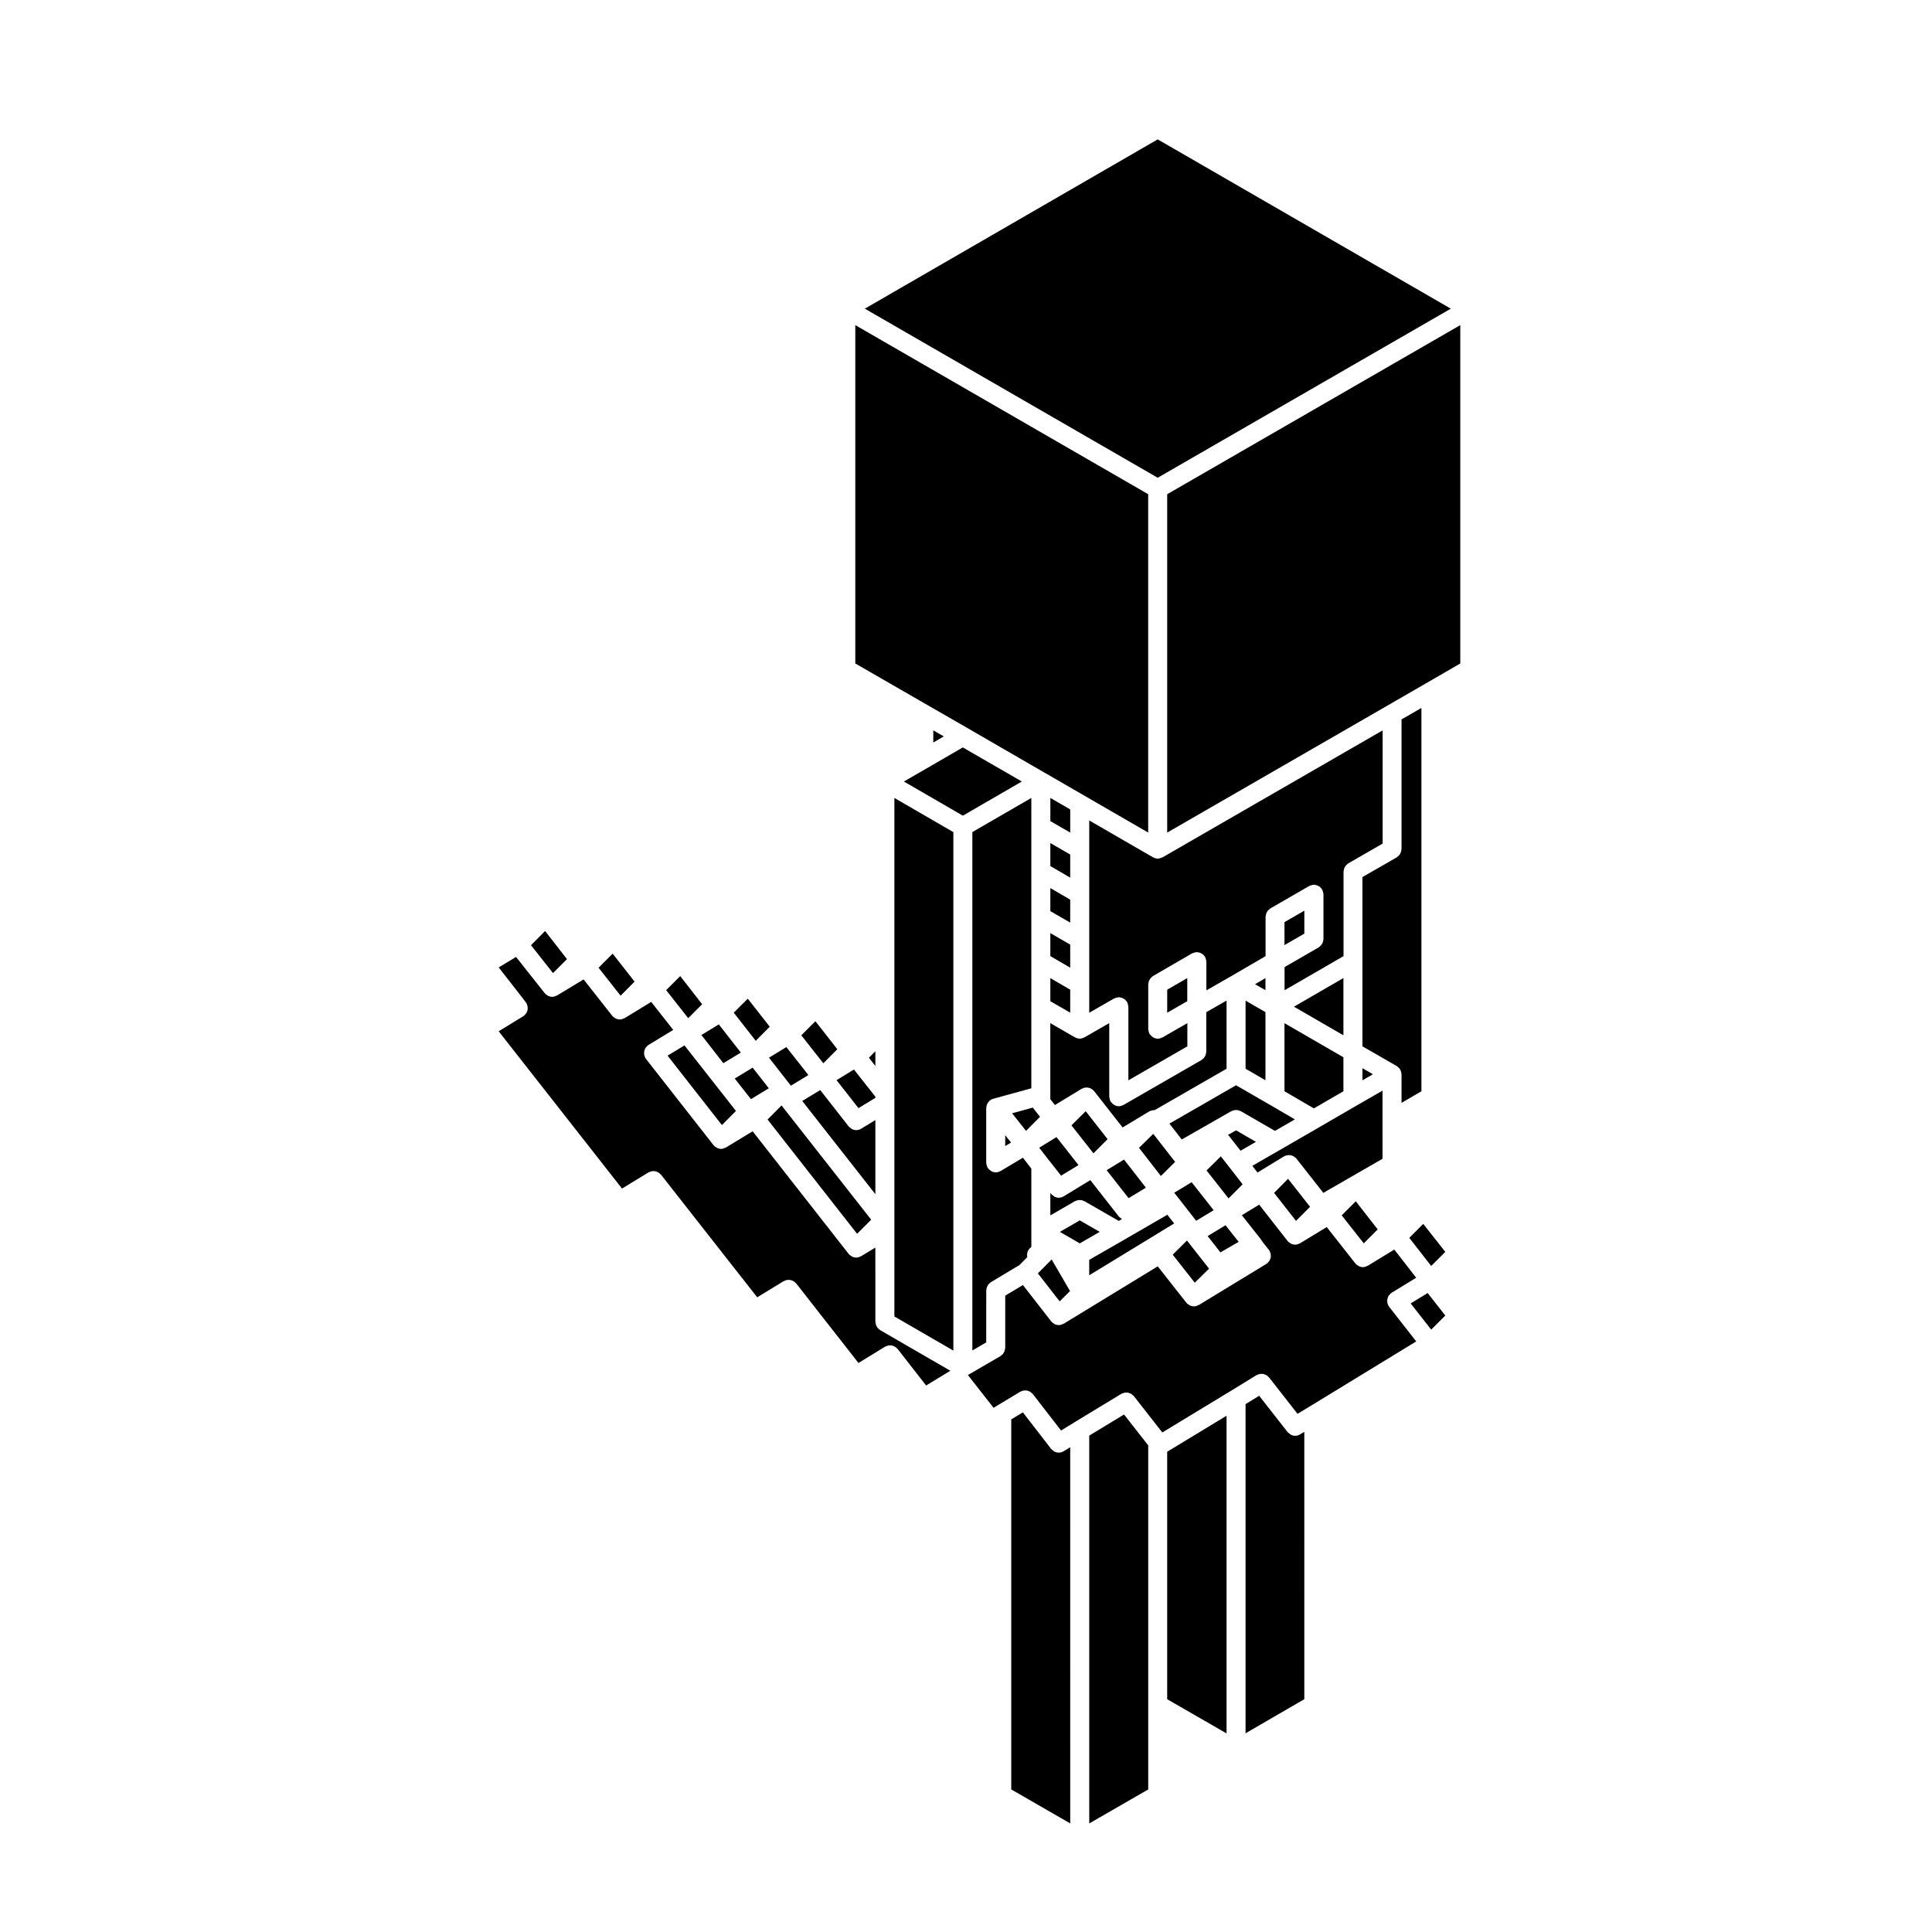 <?xml version="1.0" encoding="UTF-8"?>
<!-- Uploaded to: SVG Repo, www.svgrepo.com, Generator: SVG Repo Mixer Tools -->
<svg fill="#000000" width="800px" height="800px" version="1.1" viewBox="144 144 512 512" xmlns="http://www.w3.org/2000/svg">
 <g>
  <path d="m427.57 486.14-4.871-8.363-3.652 3.68 5.773 7.414z"/>
  <path d="m453.91 441.77 3.269 4.207 13.145-7.516c0.102-0.059 0.211-0.066 0.312-0.105 0.145-0.059 0.293-0.117 0.441-0.145 0.176-0.039 0.348-0.047 0.527-0.039 0.141 0 0.281 0 0.422 0.031 0.176 0.035 0.336 0.102 0.508 0.168 0.098 0.039 0.195 0.051 0.293 0.102l9.047 5.223 5.285-3.047-6.555-3.82-9.043-5.223z"/>
  <path d="m435.44 470.46-5.297-3.047-5.269 3.047 5.269 3.043z"/>
  <path d="m464.41 480.21-5.852-7.461-3.777 3.754 5.848 7.426z"/>
  <path d="m470.31 474.23 1.945-1.129-3.481-4.402-4.734 2.875 3.379 4.316z"/>
  <path d="m471.57 443.55-2.156 1.23c0.047 0.039 0.102 0.055 0.141 0.102 0.039 0.035 0.051 0.09 0.086 0.125 0.035 0.035 0.082 0.051 0.109 0.098l3.008 3.844 4.082-2.348z"/>
  <path d="m470.13 453.76-0.004-0.008-2.594-3.312-3.781 3.746 5.832 7.41 3.719-3.742z"/>
  <path d="m453.36 465.92-11.605 6.719-0.004 0.008-0.004 0.004h-0.012l-0.004 0.004-9.078 5.215v4.09l22.504-13.727z"/>
  <path d="m455.42 451.91-0.867-1.105-0.008-0.008-4.918-6.316-3.777 3.715 5.797 7.457z"/>
  <path d="m455.96 461.07 0.016 0.016 5.019 6.438 4.637-2.812-5.84-7.414-4.617 2.797 0.773 0.953z"/>
  <path d="m453.32 412.38 5.32-3.055v-6.125l-5.32 3.078z"/>
  <path d="m421.8 451.26 0.004 0.004 3.09 3.91 0.008 0.016 0.012 0.008 0.277 0.363 4.625-2.805-5.836-7.418-4.578 2.816z"/>
  <path d="m447.68 458.75-5.805-7.453-4.602 2.809 5.816 7.418z"/>
  <path d="m424.57 461.41c-0.398 0-0.789-0.109-1.152-0.297-0.121-0.07-0.207-0.176-0.312-0.262-0.188-0.133-0.383-0.242-0.527-0.43l-0.227-0.297v5.965l6.531-3.769c0.102-0.059 0.211-0.066 0.312-0.105 0.152-0.059 0.297-0.117 0.453-0.152 0.176-0.035 0.348-0.039 0.523-0.035 0.141 0 0.281 0 0.422 0.031 0.18 0.031 0.348 0.102 0.523 0.172 0.09 0.039 0.18 0.047 0.273 0.098l9.098 5.223 0.848-0.492c-0.121-0.059-0.207-0.168-0.316-0.25-0.176-0.133-0.371-0.23-0.52-0.418l-7.551-9.645-7.062 4.297c-0.414 0.254-0.867 0.367-1.316 0.367z"/>
  <path d="m431.72 438.48-3.777 3.75 5.832 7.41 3.75-3.75z"/>
  <path d="m362.19 425.78 3.707-3.731-5.809-7.418-3.734 3.738z"/>
  <path d="m335.31 442.15 3.731-3.738-13.652-17.371-4.481 2.715z"/>
  <path d="m347.74 432.4-4.281-5.465-4.746 2.883 4.297 5.469z"/>
  <path d="m474.09 427.23 5.269 3.043v-18.043l-5.269-3.047z"/>
  <path d="m375.98 422.59-1.711 1.723 1.711 2.18z"/>
  <path d="m375.98 434.63-5.676-7.199-4.609 2.816 5.809 7.422 4.477-2.731z"/>
  <path d="m347.79 424.3 5.805 7.418 4.637-2.824-5.836-7.41z"/>
  <path d="m422.35 435.3 1.215 1.543 7.078-4.301c0.059-0.035 0.125-0.039 0.191-0.07 0.105-0.055 0.211-0.105 0.328-0.145 0.098-0.031 0.18-0.055 0.277-0.074 0.109-0.02 0.223-0.031 0.328-0.039 0.109-0.012 0.223-0.016 0.332-0.012 0.102 0.012 0.191 0.02 0.293 0.039 0.109 0.02 0.215 0.051 0.316 0.086 0.105 0.035 0.207 0.07 0.312 0.117 0.09 0.047 0.172 0.09 0.258 0.141 0.105 0.066 0.195 0.141 0.293 0.223 0.055 0.047 0.117 0.066 0.168 0.109 0.035 0.039 0.051 0.086 0.082 0.121 0.035 0.039 0.086 0.055 0.117 0.102l7.559 9.648 7.07-4.254c0.066-0.035 0.133-0.035 0.195-0.07 0.09-0.039 0.172-0.098 0.266-0.125 0.105-0.039 0.215-0.055 0.324-0.082 0.109-0.02 0.223-0.039 0.328-0.047 0.102-0.004 0.191-0.023 0.293-0.02 0.016 0.004 0.031-0.004 0.039-0.004l19.043-10.965-0.008-18.059-5.371 3.074v10.5c0 0.105-0.051 0.191-0.059 0.297-0.023 0.176-0.047 0.348-0.105 0.523-0.051 0.145-0.121 0.281-0.203 0.414-0.082 0.145-0.16 0.277-0.273 0.402-0.109 0.133-0.246 0.238-0.383 0.336-0.086 0.066-0.141 0.152-0.238 0.207l-20.668 11.906c-0.039 0.023-0.082 0.016-0.117 0.035-0.348 0.176-0.727 0.309-1.145 0.309-0.414 0-0.785-0.125-1.129-0.301-0.102-0.051-0.172-0.109-0.266-0.176-0.258-0.172-0.469-0.383-0.645-0.641-0.039-0.059-0.105-0.086-0.145-0.145-0.023-0.047-0.023-0.102-0.051-0.141-0.074-0.145-0.109-0.309-0.152-0.465-0.051-0.176-0.098-0.332-0.105-0.516-0.004-0.051-0.031-0.09-0.031-0.137v-19.512l-6.586 3.789 0.008-0.004c-0.039 0.02-0.086 0.02-0.121 0.035-0.344 0.176-0.715 0.301-1.129 0.301-0.414 0-0.785-0.125-1.129-0.301-0.039-0.02-0.09-0.016-0.121-0.035-0.004-0.004-0.004 0-0.012-0.004l-6.531-3.773 0.004 20.156z"/>
  <path d="m375.98 440.83-3.773 2.297c-0.406 0.25-0.863 0.367-1.309 0.367-0.398 0-0.785-0.109-1.148-0.297-0.117-0.066-0.203-0.172-0.312-0.25-0.18-0.133-0.379-0.238-0.523-0.422l-7.551-9.648-4.762 2.891 19.383 24.707z"/>
  <path d="m374.87 467.23-23.75-30.277-3.707 3.727 23.727 30.289z"/>
  <path d="m484.4 433.2 7.789 4.535 7.832-4.539v-9.004l-15.621-9.039z"/>
  <path d="m479.36 403.21-2.766 1.613 2.766 1.59z"/>
  <path d="m500.02 403.19-13.113 7.594 13.113 7.582z"/>
  <path d="m347.99 416.09-5.82-7.426-3.723 3.699 5.832 7.461z"/>
  <path d="m391.33 340.78 2.785-1.617-2.785-1.613z"/>
  <path d="m373.19 225.8 77.613 44.809 77.676-44.809-77.676-44.863z"/>
  <path d="m484.4 388.37v6.086l5.266-3.039v-6.082z"/>
  <path d="m390.21 331.09 10.207 5.867 0.004 0.008 20.199 11.688 0.457 0.262h0.012l10.301 5.953 0.012 0.012 16.879 9.758v-89.668l-77.617-44.809v89.668l19.402 11.18z"/>
  <path d="m422.35 409.33 5.266 3.039v-6.09l-5.266-3.07z"/>
  <path d="m411.94 446.79-1.547-1.949v2.875z"/>
  <path d="m422.35 373.51 5.266 3.074v-6.121l-5.266-3.043z"/>
  <path d="m417.86 437.74-0.016-0.027-0.027-0.02-0.125-0.168-5.477 1.508 3.695 4.66 3.707-3.731z"/>
  <path d="m405.36 485.95c0-0.102 0.047-0.18 0.059-0.281 0.02-0.176 0.047-0.344 0.105-0.52 0.051-0.145 0.117-0.289 0.195-0.422 0.082-0.137 0.16-0.273 0.266-0.395 0.109-0.133 0.242-0.238 0.379-0.344 0.082-0.066 0.133-0.145 0.223-0.203l7.562-4.523 2.106-2.121c-0.23-1.004 0.152-2.074 1.062-2.664v-20.781l-2.238-2.891-5.906 3.531c-0.039 0.023-0.09 0.016-0.133 0.039-0.348 0.188-0.734 0.312-1.16 0.312-0.406 0-0.777-0.117-1.117-0.289-0.098-0.051-0.168-0.117-0.262-0.176-0.25-0.168-0.465-0.371-0.641-0.621-0.039-0.059-0.105-0.082-0.141-0.137-0.031-0.051-0.031-0.105-0.055-0.156-0.082-0.152-0.125-0.312-0.172-0.484-0.047-0.172-0.09-0.324-0.102-0.492-0.004-0.059-0.035-0.105-0.035-0.168v-14.547c0-0.039 0.031-0.059 0.031-0.102 0.02-0.469 0.172-0.918 0.441-1.309 0.059-0.086 0.117-0.141 0.188-0.215 0.102-0.117 0.172-0.258 0.297-0.352 0.277-0.215 0.578-0.363 0.898-0.453l10.105-2.781v-76.945l-15.629 9.047v137.38l3.672-2.137 0.008-13.801z"/>
  <path d="m422.35 397.38 5.266 3.066v-6.117l-5.266-3.043z"/>
  <path d="m505.06 430.29 2.785-1.598-2.785-1.602z"/>
  <path d="m422.35 385.46 5.266 3.043v-6.086l-5.266-3.074z"/>
  <path d="m427.62 358.51-5.266-3.047v6.144l5.266 3.035z"/>
  <path d="m530.99 230.16-77.672 44.812v89.672l58.324-33.633 10.305-5.949 9.043-5.227z"/>
  <path d="m452.05 371.2c-0.035 0.02-0.082 0.016-0.117 0.035-0.344 0.176-0.715 0.301-1.129 0.301-0.414 0-0.781-0.121-1.129-0.301-0.039-0.02-0.09-0.016-0.125-0.039 0-0.004-0.004-0.004-0.004-0.004l-16.887-9.766v50.961l6.586-3.777c0.047-0.031 0.098-0.031 0.141-0.051 0.141-0.074 0.301-0.109 0.465-0.156 0.168-0.047 0.328-0.09 0.508-0.102 0.051-0.004 0.098-0.031 0.141-0.031 0.105 0 0.195 0.047 0.297 0.059 0.176 0.02 0.348 0.047 0.52 0.105 0.152 0.055 0.293 0.125 0.43 0.211 0.137 0.082 0.273 0.156 0.395 0.262 0.133 0.117 0.242 0.25 0.348 0.398 0.059 0.082 0.145 0.137 0.203 0.227 0.023 0.051 0.023 0.102 0.051 0.141 0.074 0.152 0.109 0.312 0.156 0.48 0.047 0.168 0.09 0.324 0.102 0.492 0.004 0.051 0.031 0.098 0.031 0.145v19.504l15.629-9.004v-6.152l-6.586 3.789c-0.035 0.02-0.082 0.012-0.117 0.031-0.344 0.176-0.719 0.309-1.137 0.309-0.414 0-0.785-0.125-1.129-0.301-0.102-0.051-0.172-0.109-0.262-0.172-0.262-0.176-0.48-0.395-0.656-0.648-0.039-0.059-0.105-0.086-0.141-0.145-0.023-0.039-0.023-0.098-0.047-0.137-0.082-0.145-0.117-0.312-0.16-0.48-0.047-0.16-0.09-0.324-0.102-0.492-0.004-0.051-0.031-0.098-0.031-0.141v-11.906c0-0.105 0.051-0.203 0.066-0.309 0.02-0.176 0.047-0.344 0.102-0.508 0.055-0.152 0.125-0.293 0.211-0.434 0.082-0.137 0.156-0.266 0.262-0.387 0.109-0.133 0.246-0.238 0.387-0.344 0.086-0.066 0.137-0.145 0.23-0.207l10.359-6c0.047-0.023 0.102-0.023 0.145-0.051 0.145-0.074 0.309-0.109 0.469-0.156 0.168-0.047 0.324-0.09 0.5-0.102 0.055-0.004 0.102-0.031 0.152-0.031 0.105 0 0.195 0.047 0.309 0.059 0.168 0.02 0.332 0.047 0.5 0.102 0.16 0.059 0.301 0.133 0.441 0.215 0.133 0.082 0.262 0.152 0.379 0.258 0.137 0.117 0.246 0.258 0.359 0.402 0.059 0.082 0.141 0.125 0.195 0.223 0.023 0.047 0.023 0.098 0.051 0.141 0.074 0.145 0.117 0.312 0.16 0.48 0.047 0.168 0.09 0.324 0.102 0.492 0.004 0.055 0.031 0.102 0.031 0.152v7.613l6.621-3.785 0.004-0.004 9.059-5.273v-10.453c0-0.105 0.051-0.207 0.059-0.309 0.023-0.176 0.051-0.344 0.105-0.516 0.055-0.152 0.125-0.289 0.211-0.422 0.082-0.141 0.156-0.277 0.266-0.395 0.109-0.137 0.246-0.238 0.387-0.344 0.086-0.066 0.137-0.152 0.23-0.207l10.305-5.949c0.047-0.023 0.102-0.023 0.141-0.051 0.145-0.074 0.312-0.109 0.473-0.156 0.168-0.047 0.328-0.098 0.504-0.105 0.051 0 0.098-0.031 0.141-0.031 0.105 0 0.191 0.051 0.297 0.059 0.18 0.023 0.352 0.051 0.523 0.105 0.145 0.051 0.277 0.121 0.406 0.203 0.141 0.086 0.281 0.16 0.406 0.273 0.133 0.117 0.238 0.258 0.336 0.395 0.066 0.086 0.145 0.137 0.203 0.227 0.023 0.051 0.023 0.102 0.047 0.137 0.082 0.156 0.121 0.324 0.168 0.492 0.047 0.16 0.09 0.312 0.102 0.484 0.004 0.051 0.031 0.102 0.031 0.145v11.906c0 0.105-0.051 0.195-0.066 0.309-0.02 0.172-0.047 0.336-0.102 0.504-0.055 0.156-0.125 0.297-0.211 0.434-0.082 0.137-0.156 0.266-0.262 0.395-0.117 0.125-0.25 0.238-0.395 0.344-0.086 0.059-0.137 0.145-0.23 0.203l-9.043 5.223v6.137l15.629-9.043v-22.406c0-0.109 0.051-0.207 0.066-0.312 0.02-0.172 0.047-0.336 0.102-0.508 0.055-0.156 0.133-0.297 0.215-0.434s0.152-0.266 0.262-0.383c0.109-0.137 0.25-0.242 0.395-0.348 0.086-0.066 0.137-0.152 0.23-0.203l9.094-5.231v-30l-58.32 33.641c-0.027 0-0.035-0.004-0.039 0z"/>
  <path d="m329.88 418.29 5.812 7.465 4.637-2.816-5.844-7.465z"/>
  <path d="m486.07 524.2c-0.117-0.066-0.203-0.172-0.312-0.25-0.18-0.133-0.379-0.238-0.523-0.418l-7.543-9.637-3.606 2.211v87.234l15.574-9.039-0.004-70.852-1.148 0.691c-0.402 0.246-0.852 0.363-1.293 0.363-0.398-0.004-0.785-0.117-1.145-0.305z"/>
  <path d="m527.02 492.63-4.684-5.965-4.488 2.758 5.434 6.941z"/>
  <path d="m521.17 468.34-3.695 3.703 5.809 7.453 3.734-3.734z"/>
  <path d="m469.05 519.18-15.734 9.547v65.582l15.734 9.062z"/>
  <path d="m490.87 516.86 28.445-17.375-7.184-9.176c-0.035-0.047-0.047-0.105-0.074-0.145-0.023-0.035-0.07-0.051-0.098-0.09-0.07-0.109-0.086-0.242-0.133-0.359-0.059-0.145-0.125-0.289-0.156-0.438-0.035-0.172-0.035-0.328-0.035-0.5-0.004-0.156-0.012-0.309 0.02-0.465s0.09-0.309 0.145-0.465c0.059-0.145 0.109-0.297 0.195-0.43 0.09-0.141 0.203-0.25 0.316-0.371 0.086-0.09 0.137-0.203 0.238-0.281 0.047-0.031 0.098-0.039 0.137-0.07 0.039-0.023 0.059-0.07 0.105-0.098l6.516-3.988-5.805-7.457-7.012 4.281c-0.051 0.031-0.105 0.02-0.152 0.047-0.367 0.191-0.754 0.328-1.16 0.328-0.348 0-0.691-0.09-1.012-0.23-0.047-0.02-0.086-0.047-0.125-0.066-0.098-0.051-0.16-0.125-0.246-0.188-0.133-0.09-0.281-0.141-0.395-0.258-0.047-0.047-0.055-0.102-0.098-0.141-0.031-0.035-0.074-0.047-0.105-0.086l-7.598-9.652-7.078 4.301c-0.051 0.031-0.105 0.02-0.152 0.039-0.363 0.195-0.75 0.324-1.152 0.324-0.348 0-0.691-0.086-1.012-0.227-0.051-0.02-0.09-0.047-0.133-0.07-0.098-0.047-0.156-0.117-0.242-0.176-0.133-0.09-0.277-0.145-0.395-0.266-0.047-0.039-0.059-0.102-0.098-0.137-0.035-0.035-0.082-0.051-0.105-0.09l-7.543-9.645-4.59 2.805 4.906 6.203c0.02 0.023 0.023 0.055 0.047 0.086 0.016 0.02 0.039 0.031 0.055 0.055l0.648 0.945 1.508 1.883c0.035 0.047 0.047 0.102 0.082 0.145 0.031 0.039 0.074 0.07 0.105 0.109 0.059 0.102 0.07 0.207 0.109 0.312 0.07 0.16 0.137 0.312 0.176 0.488 0.031 0.152 0.035 0.309 0.035 0.457 0.004 0.168 0.012 0.328-0.02 0.492-0.031 0.156-0.086 0.297-0.137 0.441-0.059 0.156-0.117 0.309-0.203 0.441-0.09 0.141-0.207 0.262-0.324 0.383-0.082 0.086-0.121 0.188-0.215 0.262-0.051 0.039-0.105 0.055-0.156 0.09-0.047 0.023-0.066 0.074-0.105 0.102l-17.91 10.906c-0.051 0.031-0.105 0.02-0.152 0.039-0.363 0.195-0.75 0.324-1.152 0.324-0.348 0-0.695-0.086-1.02-0.227-0.047-0.02-0.086-0.047-0.125-0.07-0.09-0.039-0.152-0.117-0.238-0.176-0.137-0.098-0.293-0.152-0.414-0.277-0.039-0.039-0.051-0.09-0.09-0.133-0.023-0.035-0.07-0.047-0.098-0.074l-7.602-9.652-24.922 15.203c-0.051 0.031-0.105 0.016-0.152 0.039-0.367 0.195-0.754 0.324-1.16 0.324-0.348 0-0.695-0.086-1.02-0.227-0.047-0.02-0.086-0.039-0.125-0.066-0.098-0.051-0.156-0.133-0.246-0.191-0.133-0.09-0.277-0.141-0.395-0.262-0.039-0.039-0.055-0.098-0.09-0.137-0.035-0.035-0.086-0.051-0.109-0.09l-7.508-9.648-4.684 2.812v13.828c0 0.105-0.051 0.203-0.059 0.309-0.023 0.172-0.051 0.336-0.105 0.504-0.055 0.156-0.125 0.297-0.207 0.434-0.082 0.137-0.156 0.266-0.266 0.395-0.109 0.125-0.246 0.238-0.383 0.336-0.086 0.066-0.137 0.152-0.23 0.207l-8.641 5.031 6.805 8.695 0.836-0.52c0.004-0.004 0.016-0.004 0.02-0.012 0.004 0 0.004-0.012 0.012-0.012l6.223-3.75c0.102-0.059 0.215-0.07 0.316-0.109 0.16-0.074 0.316-0.141 0.492-0.176 0.141-0.023 0.281-0.023 0.43-0.023 0.18-0.012 0.352-0.012 0.535 0.023 0.133 0.023 0.258 0.082 0.383 0.121 0.172 0.07 0.336 0.125 0.5 0.238 0.125 0.082 0.238 0.191 0.348 0.297 0.098 0.09 0.207 0.145 0.289 0.25l7.492 9.68 3.637-2.231 0.004-0.004s0-0.004 0.004-0.004l12.344-7.492c0.105-0.066 0.215-0.07 0.324-0.109 0.156-0.07 0.312-0.141 0.488-0.176 0.145-0.031 0.297-0.031 0.449-0.031 0.168-0.004 0.328-0.012 0.5 0.02 0.156 0.031 0.301 0.09 0.449 0.145 0.145 0.055 0.297 0.105 0.438 0.195 0.141 0.09 0.262 0.211 0.387 0.332 0.086 0.082 0.188 0.125 0.262 0.223l7.547 9.648 18.254-11.074s0.004 0 0.004-0.004l6.711-4.121c0.105-0.059 0.215-0.07 0.324-0.117 0.16-0.07 0.312-0.137 0.484-0.176 0.16-0.031 0.316-0.031 0.484-0.031 0.156-0.004 0.309-0.012 0.465 0.02 0.172 0.031 0.324 0.09 0.492 0.156 0.133 0.051 0.266 0.102 0.395 0.176 0.152 0.098 0.277 0.215 0.406 0.344 0.082 0.082 0.18 0.125 0.258 0.223l7.551 9.656 3.019-1.812c-0.004 0-0.004 0 0 0z"/>
  <path d="m505.41 473.5 3.695-3.699-5.809-7.449-3.731 3.727z"/>
  <path d="m448.29 527.04-6.41-8.188-9.219 5.598v102.78l15.629-9.008z"/>
  <path d="m481.65 460.13 5.801 7.418 3.731-3.731-5.836-7.422z"/>
  <path d="m320.54 406.4 5.844 7.426 3.691-3.691-5.809-7.465z"/>
  <path d="m294.26 398.18-5.809-7.453-3.731 3.766 5.836 7.383z"/>
  <path d="m312.17 404.14-5.809-7.414-3.731 3.734 5.832 7.41z"/>
  <path d="m510.38 440.64v-7.609l-6.57 3.777h-0.004l-10.359 6.012h-0.004v0.004l-10.305 5.953-0.02 0.012-7.238 4.168 1.371 1.777 7.004-4.277c0.059-0.039 0.133-0.039 0.191-0.074 0.105-0.055 0.203-0.105 0.312-0.137 0.105-0.035 0.203-0.066 0.312-0.086 0.105-0.02 0.203-0.031 0.309-0.039 0.109-0.012 0.223-0.016 0.332-0.012 0.105 0.012 0.207 0.02 0.312 0.039 0.105 0.02 0.195 0.051 0.301 0.082s0.211 0.07 0.316 0.117c0.098 0.047 0.176 0.09 0.262 0.145 0.102 0.059 0.188 0.125 0.277 0.207 0.055 0.047 0.121 0.059 0.172 0.109 0.039 0.039 0.051 0.09 0.086 0.125 0.039 0.047 0.09 0.059 0.121 0.105l7.141 9.082 15.688-9.035-0.004-10.445z"/>
  <path d="m390.07 347.34-6.535 3.769 15.633 9.051 15.633-9.051-15.652-9.035-9.074 5.266z"/>
  <path d="m283.66 412.07c-0.059 0.152-0.109 0.301-0.203 0.438-0.09 0.141-0.211 0.258-0.332 0.383-0.086 0.09-0.133 0.191-0.23 0.266-0.023 0.02-0.066 0.016-0.09 0.035-0.055 0.035-0.086 0.098-0.137 0.121l-6.516 3.984 32.688 41.684 7.019-4.289c0.105-0.07 0.23-0.082 0.344-0.125 0.145-0.066 0.297-0.133 0.449-0.168 0.168-0.035 0.328-0.035 0.492-0.039 0.16 0 0.312-0.004 0.473 0.023 0.152 0.023 0.293 0.086 0.434 0.141 0.16 0.059 0.312 0.117 0.465 0.207 0.133 0.09 0.242 0.195 0.359 0.312 0.098 0.086 0.207 0.141 0.289 0.242l25.504 32.516 7.019-4.289c0.105-0.07 0.23-0.082 0.348-0.125 0.145-0.07 0.289-0.133 0.441-0.168 0.172-0.035 0.332-0.035 0.508-0.035 0.152-0.004 0.301-0.004 0.453 0.02 0.16 0.031 0.309 0.09 0.465 0.152 0.145 0.055 0.297 0.105 0.434 0.195 0.141 0.09 0.258 0.207 0.379 0.324 0.09 0.086 0.195 0.137 0.273 0.23l16.52 21.098 7.062-4.332c0.102-0.059 0.211-0.07 0.312-0.109 0.172-0.074 0.332-0.152 0.52-0.18 0.133-0.031 0.266-0.031 0.398-0.031 0.188-0.012 0.367-0.016 0.551 0.02 0.141 0.031 0.277 0.086 0.414 0.137 0.156 0.059 0.312 0.109 0.457 0.207 0.141 0.09 0.258 0.207 0.383 0.324 0.086 0.09 0.191 0.137 0.273 0.238l7.551 9.691 6.422-3.906-18.602-10.766c-0.09-0.055-0.141-0.137-0.223-0.195-0.145-0.105-0.289-0.215-0.402-0.359-0.105-0.117-0.18-0.246-0.258-0.379-0.086-0.141-0.16-0.281-0.215-0.441-0.055-0.156-0.082-0.324-0.102-0.5-0.016-0.105-0.066-0.203-0.066-0.312l-0.008-19.695-3.773 2.297c-0.051 0.031-0.105 0.02-0.152 0.039-0.363 0.195-0.75 0.324-1.152 0.324-0.348 0-0.695-0.086-1.012-0.227-0.051-0.02-0.09-0.047-0.133-0.07-0.09-0.047-0.152-0.117-0.238-0.176-0.133-0.09-0.281-0.145-0.398-0.266-0.047-0.039-0.055-0.102-0.098-0.137-0.035-0.039-0.082-0.051-0.105-0.09l-25.461-32.512-7.062 4.297c-0.051 0.031-0.105 0.016-0.152 0.047-0.363 0.191-0.75 0.324-1.152 0.324-0.348 0-0.695-0.09-1.012-0.23-0.051-0.023-0.09-0.047-0.133-0.066-0.098-0.051-0.156-0.125-0.242-0.188-0.133-0.09-0.277-0.141-0.395-0.258-0.047-0.047-0.055-0.102-0.098-0.145-0.035-0.035-0.082-0.051-0.105-0.086l-17.91-22.867c-0.039-0.047-0.047-0.105-0.082-0.152-0.023-0.039-0.07-0.055-0.098-0.098-0.066-0.105-0.074-0.23-0.121-0.344-0.066-0.152-0.133-0.297-0.16-0.453-0.035-0.16-0.035-0.316-0.035-0.488 0-0.156-0.004-0.312 0.02-0.473 0.031-0.156 0.09-0.301 0.145-0.453 0.059-0.145 0.109-0.297 0.203-0.434 0.09-0.141 0.207-0.258 0.324-0.383 0.086-0.086 0.133-0.188 0.227-0.266 0.039-0.031 0.09-0.035 0.133-0.066 0.039-0.031 0.07-0.082 0.109-0.105l6.555-3.977-5.84-7.422-7.023 4.293c-0.051 0.031-0.105 0.016-0.152 0.039-0.363 0.195-0.75 0.324-1.16 0.324-0.344 0-0.691-0.086-1.012-0.227-0.047-0.02-0.086-0.039-0.125-0.066-0.09-0.047-0.152-0.121-0.238-0.176-0.133-0.09-0.281-0.141-0.398-0.262-0.047-0.047-0.059-0.105-0.102-0.145-0.031-0.039-0.074-0.051-0.105-0.086l-7.602-9.656-7.027 4.254c-0.047 0.023-0.102 0.016-0.145 0.039-0.363 0.191-0.75 0.324-1.152 0.324-0.348 0-0.691-0.09-1.012-0.227-0.047-0.023-0.09-0.051-0.133-0.07-0.098-0.051-0.156-0.125-0.242-0.188-0.133-0.09-0.277-0.141-0.395-0.258-0.039-0.039-0.055-0.098-0.09-0.137-0.031-0.031-0.082-0.047-0.105-0.086l-7.602-9.609-4.594 2.785 5.691 7.289c0 0.004 0 0.012 0.004 0.012l1.492 1.93c0.031 0.039 0.035 0.09 0.059 0.125 0.031 0.039 0.074 0.059 0.102 0.102 0.066 0.105 0.082 0.238 0.121 0.344 0.07 0.156 0.137 0.309 0.172 0.473 0.031 0.156 0.031 0.312 0.031 0.469 0.004 0.168 0.012 0.324-0.02 0.488-0.027 0.168-0.09 0.305-0.148 0.461z"/>
  <path d="m425.89 528.59c-0.414 0.258-0.867 0.371-1.32 0.371-0.398 0-0.789-0.105-1.152-0.293-0.117-0.066-0.195-0.172-0.309-0.25-0.188-0.137-0.387-0.242-0.535-0.434l-7.5-9.691-3.082 1.859v98.066l15.629 9.004-0.004-99.691z"/>
  <path d="m396.65 364.52-15.629-9.051v137.41l15.629 9.043z"/>
  <path d="m520.69 433.2v-101.59l-5.269 3.043v34.367c0 0.105-0.051 0.195-0.066 0.309-0.02 0.176-0.047 0.336-0.102 0.504-0.055 0.156-0.133 0.297-0.215 0.438-0.082 0.133-0.152 0.266-0.262 0.387-0.109 0.133-0.25 0.238-0.395 0.344-0.086 0.066-0.137 0.145-0.23 0.207l-9.094 5.223v44.855l9.094 5.231c0.051 0.023 0.074 0.074 0.117 0.105 0.098 0.059 0.172 0.121 0.258 0.191 0.098 0.082 0.172 0.16 0.25 0.258 0.074 0.086 0.141 0.168 0.203 0.258 0.031 0.051 0.074 0.074 0.105 0.117 0.023 0.051 0.023 0.102 0.047 0.141 0.055 0.102 0.09 0.195 0.125 0.301 0.039 0.109 0.066 0.223 0.09 0.336 0.02 0.109 0.039 0.215 0.047 0.328 0.004 0.051 0.031 0.098 0.031 0.145v7.566z"/>
 </g>
</svg>